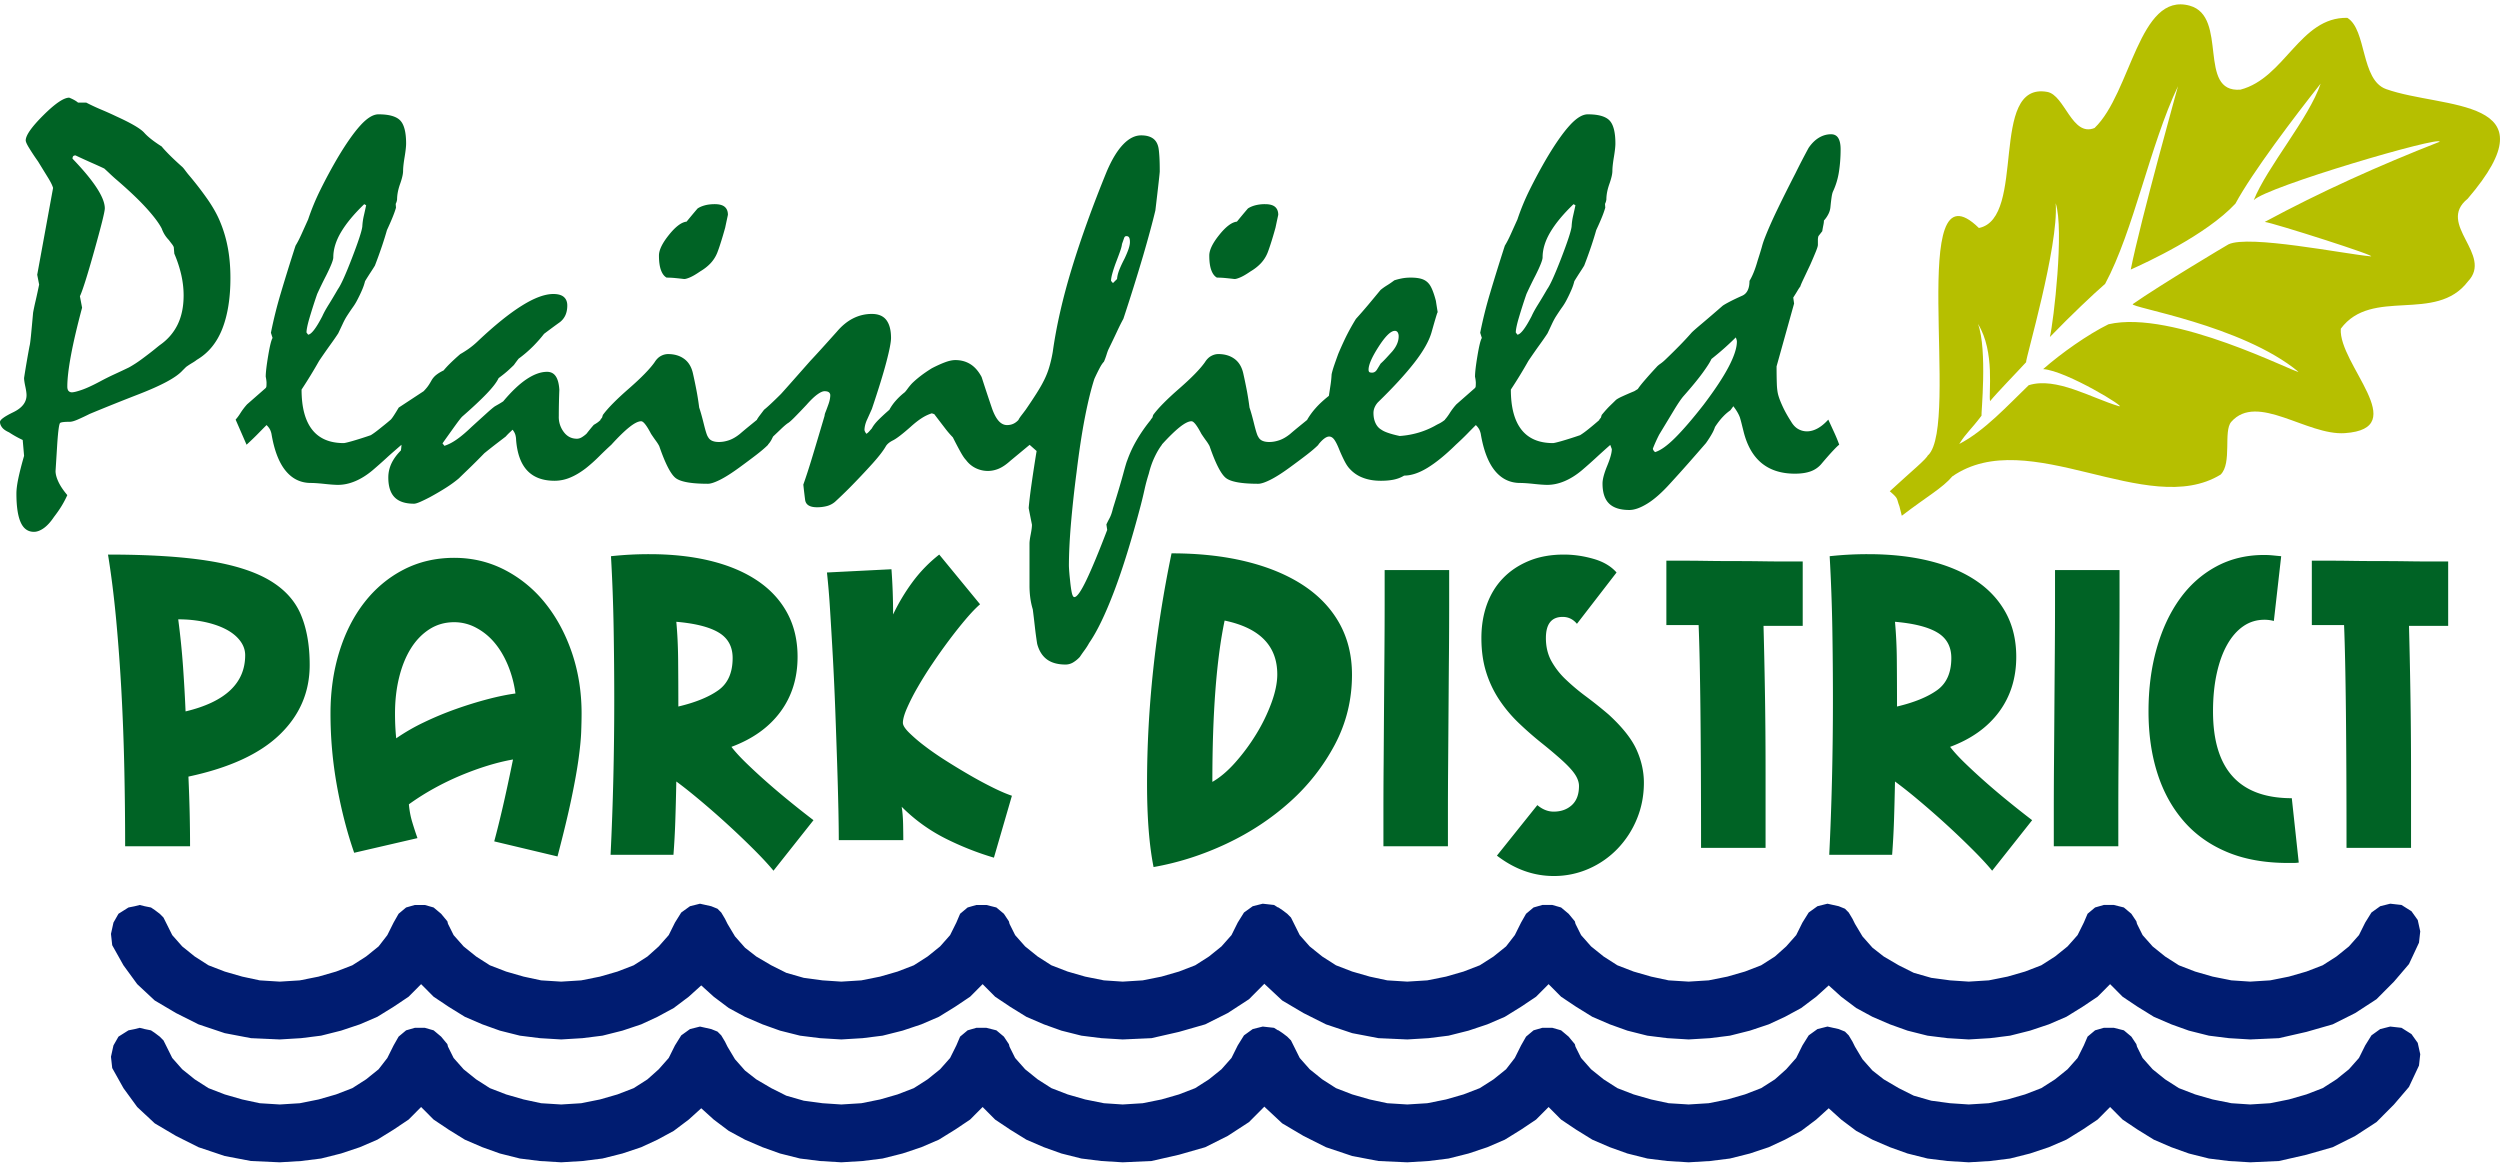 <svg viewBox="0 0 300 140" xmlns="http://www.w3.org/2000/svg"><path fill="#001C71" d="M290.129 110.406l.3 1.359-.15 1.356-1.202 2.565-1.8 2.11-2.1 2.111-2.551 1.66-2.703 1.356-3.152.904-3.301.753-3.452.154-2.551-.154-2.4-.3-2.403-.604-2.1-.753-2.1-.904-1.952-1.207-1.8-1.205-1.5-1.509-1.503 1.509-1.8 1.205-1.953 1.207-2.1.904-2.25.753-2.401.604-2.4.3-2.552.154-2.551-.154-2.4-.3-2.403-.604-2.102-.753-2.101-.904-1.95-1.056-1.802-1.356-1.5-1.358-1.501 1.358-1.802 1.356-1.95 1.056-1.95.904-2.251.753-2.402.604-2.401.3-2.552.154-2.55-.154-2.403-.3-2.4-.604-2.101-.753-2.1-.904-1.952-1.207-1.801-1.205-1.5-1.509-1.502 1.509-1.8 1.205-1.951 1.207-2.1.904-2.253.753-2.4.604-2.402.3-2.551.154-3.452-.154-3.153-.601-3.15-1.056-2.701-1.356-2.552-1.508-2.1-1.961-.037-.051-1.849 1.86-2.552 1.66-2.701 1.356-3.151.904-3.301.753-3.453.154-2.551-.154-2.402-.3-2.401-.604-2.1-.753-2.101-.904-1.951-1.207-1.801-1.205-1.5-1.509-1.502 1.509-1.8 1.205-1.953 1.207-2.1.904-2.251.753-2.4.604-2.402.3-2.551.154-2.55-.154-2.402-.3-2.401-.604-2.101-.753-2.102-.904-1.951-1.056-1.802-1.356-1.499-1.358-1.501 1.358-1.802 1.356-1.95 1.056-1.951.904-2.251.753-2.401.604-2.401.3-2.552.154-2.551-.154-2.401-.3-2.402-.604-2.101-.753-2.1-.904-1.951-1.207-1.801-1.205-1.501-1.509-1.501 1.509-1.8 1.205-1.951 1.207-2.102.904-2.251.753-2.401.604-2.401.3-2.551.154-3.452-.154-3.152-.601-3.152-1.056-2.7-1.356-2.552-1.508-2.102-1.961-1.65-2.261-1.351-2.414-.149-1.356.299-1.358.601-1.055 1.199-.755.752-.151.6-.15.6.15.751.151.45.302.6.453.45.453.301.602.751 1.507 1.199 1.357 1.501 1.208 1.651 1.056 1.951.752 2.101.606 2.102.451 2.401.15 2.401-.15 2.251-.451 2.101-.606 1.951-.752 1.65-1.056 1.501-1.208 1.05-1.357.752-1.507.599-1.055.901-.755 1.051-.301h1.2l1.051.301.9.755.75.905.075.301.076.151.599 1.205 1.201 1.357 1.501 1.208 1.65 1.056 1.952.752 2.101.606 2.101.451 2.401.15 2.402-.15 2.25-.451 2.102-.606 1.95-.752 1.651-1.056 1.352-1.208 1.199-1.357.75-1.507.752-1.205 1.05-.756 1.2-.301 1.351.301.749.302.452.454.45.754.299.602.901 1.509 1.201 1.357 1.351 1.055 1.8 1.056 1.802.903 2.101.603 2.251.303 2.251.15 2.401-.15 2.25-.451 2.101-.606 1.952-.752 1.651-1.056 1.5-1.208 1.201-1.357.75-1.507.45-1.055.902-.755 1.049-.301h1.202l1.2.301.901.755.6.905.077.301.073.151.6 1.205 1.202 1.357 1.5 1.208 1.651 1.056 1.951.752 2.101.606 2.249.451 2.252.15 2.402-.15 2.25-.451 2.102-.606 1.951-.752 1.651-1.056 1.499-1.208 1.202-1.357.75-1.507.75-1.205 1.05-.756 1.2-.301 1.353.151.456.286.078.015.45.302.132.099.084.051.017.024.369.279.45.453.3.602.75 1.507 1.2 1.357 1.501 1.208 1.65 1.056 1.95.752 2.102.606 2.103.451 2.4.15 2.401-.15 2.25-.451 2.103-.606 1.95-.752 1.652-1.056 1.5-1.208 1.05-1.357.751-1.507.6-1.055.9-.755 1.052-.301h1.2l1.05.301.901.755.749.905.076.301.075.152.599 1.204 1.201 1.357 1.502 1.208 1.651 1.056 1.95.752 2.102.606 2.1.451 2.401.15 2.402-.15 2.251-.451 2.102-.606 1.948-.752 1.653-1.056 1.352-1.208 1.2-1.357.748-1.507.752-1.205 1.05-.756 1.201-.301 1.35.301.75.302.45.454.452.754.298.602.902 1.509 1.2 1.357 1.35 1.055 1.801 1.056 1.802.903 2.101.603 2.252.303 2.251.15 2.402-.15 2.25-.451 2.101-.606 1.95-.752 1.652-1.056 1.498-1.208 1.202-1.357.75-1.507.451-1.055.9-.755 1.05-.301h1.202l1.201.301.899.755.601.905.077.301.073.151.6 1.205 1.202 1.357 1.5 1.208 1.651 1.056 1.952.752 2.1.606 2.25.451 2.251.15 2.402-.15 2.25-.451 2.101-.606 1.952-.752 1.65-1.056 1.501-1.208 1.202-1.357.75-1.507.748-1.205 1.053-.756 1.2-.301 1.35.151 1.2.753.752 1.055zm0 14.744l.3 1.359-.15 1.356-1.202 2.565-1.8 2.11-2.1 2.111-2.551 1.66-2.703 1.356-3.152.903-3.301.753-3.452.155-2.551-.155-2.4-.299-2.403-.604-2.1-.753-2.1-.904-1.952-1.207-1.8-1.206-1.5-1.508-1.503 1.508-1.8 1.206-1.953 1.207-2.1.904-2.25.753-2.401.604-2.4.299-2.552.155-2.551-.155-2.4-.299-2.403-.604-2.102-.753-2.101-.904-1.95-1.056-1.802-1.357-1.5-1.358-1.501 1.358-1.802 1.357-1.95 1.056-1.95.904-2.251.753-2.402.604-2.401.299-2.552.155-2.55-.155-2.403-.299-2.4-.604-2.101-.753-2.1-.904-1.952-1.207-1.801-1.206-1.5-1.508-1.502 1.508-1.8 1.206-1.951 1.207-2.1.904-2.253.753-2.4.604-2.402.299-2.551.155-3.452-.155-3.153-.6-3.15-1.056-2.701-1.356-2.552-1.508-2.1-1.961-.037-.051-1.849 1.86-2.552 1.66-2.701 1.356-3.151.903-3.301.753-3.453.155-2.551-.155-2.402-.299-2.401-.604-2.1-.753-2.101-.904-1.951-1.207-1.801-1.206-1.5-1.508-1.502 1.508-1.8 1.206-1.953 1.207-2.1.904-2.251.753-2.4.604-2.402.299-2.551.155-2.55-.155-2.402-.299-2.401-.604-2.101-.753-2.102-.904-1.951-1.056-1.802-1.357-1.499-1.358-1.501 1.358-1.802 1.357-1.95 1.056-1.951.904-2.251.753-2.401.604-2.401.299-2.552.155-2.551-.155-2.401-.299-2.402-.604-2.101-.753-2.1-.904-1.951-1.207-1.801-1.206-1.501-1.508-1.501 1.508-1.8 1.206-1.951 1.207-2.102.904-2.251.753-2.401.604-2.401.299-2.551.155-3.452-.155-3.152-.6-3.152-1.056-2.7-1.356-2.552-1.508-2.102-1.961-1.65-2.262-1.351-2.414-.149-1.355.299-1.358.601-1.055 1.199-.755.752-.151.6-.151.6.151.751.151.45.302.6.453.45.453.301.602.751 1.507 1.199 1.357 1.501 1.207 1.651 1.056 1.951.753 2.101.605 2.102.452 2.401.15 2.401-.15 2.251-.452 2.101-.605 1.951-.753 1.65-1.056 1.501-1.207 1.05-1.357.752-1.507.599-1.055.901-.755 1.051-.302h1.2l1.051.302.9.755.75.905.075.301.076.15.599 1.206 1.201 1.357 1.501 1.207 1.65 1.056 1.952.753 2.101.605 2.101.452 2.401.15 2.402-.15 2.25-.452 2.102-.605 1.95-.753 1.651-1.056 1.352-1.207 1.199-1.357.75-1.507.752-1.205 1.05-.756 1.2-.301 1.351.301.749.302.452.454.45.753.299.603.901 1.508 1.201 1.357 1.351 1.055 1.8 1.056 1.802.904 2.101.603 2.251.303 2.251.15 2.401-.15 2.25-.452 2.101-.605 1.952-.753 1.651-1.056 1.5-1.207 1.201-1.357.75-1.507.45-1.055.902-.755 1.049-.302h1.202l1.2.302.901.755.6.905.077.301.073.15.6 1.206 1.202 1.357 1.5 1.207 1.651 1.056 1.951.753 2.101.605 2.249.452 2.252.15 2.402-.15 2.25-.452 2.102-.605 1.951-.753 1.651-1.056 1.499-1.207 1.202-1.357.75-1.507.75-1.205 1.05-.756 1.2-.301 1.353.15.456.287.078.015.45.302.132.099.084.051.017.024.369.279.45.453.3.602.75 1.507 1.2 1.357 1.501 1.207 1.65 1.056 1.95.753 2.102.605 2.103.452 2.4.15 2.401-.15 2.25-.452 2.103-.605 1.95-.753 1.652-1.056 1.5-1.207 1.05-1.357.751-1.507.6-1.055.9-.755 1.052-.302h1.2l1.05.302.901.755.749.905.076.301.075.151.599 1.205 1.201 1.357 1.502 1.207 1.651 1.056 1.95.753 2.102.605 2.1.452 2.401.15 2.402-.15 2.251-.452 2.102-.605 1.948-.753 1.653-1.056 1.352-1.207 1.2-1.357.748-1.507.752-1.205 1.05-.756 1.201-.301 1.35.301.75.302.45.454.452.753.298.603.902 1.508 1.2 1.357 1.35 1.055 1.801 1.056 1.802.904 2.101.603 2.252.303 2.251.15 2.402-.15 2.25-.452 2.101-.605 1.95-.753 1.652-1.056 1.498-1.207 1.202-1.357.75-1.507.451-1.055.9-.755 1.05-.302h1.202l1.201.302.899.755.601.905.077.301.073.15.6 1.206 1.202 1.357 1.5 1.207 1.651 1.056 1.952.753 2.1.605 2.25.452 2.251.15 2.402-.15 2.25-.452 2.101-.605 1.952-.753 1.65-1.056 1.501-1.207 1.202-1.357.75-1.507.748-1.205 1.053-.756 1.2-.301 1.35.15 1.2.754.752 1.055z"/><path fill="#B6BF00" d="M237.782 49.884c-.068-.099.729-7.905-.423-11.01 2.088 3.362 1.236 8.393 1.452 9.261.93-1.128 3.273-3.519 4.321-4.669-.115-.26 3.926-13.91 3.552-19.08 1.031 3.145-.249 14.213-.7 16.057 2.649-2.728 5.167-5.105 6.63-6.379 3.427-6.368 5.368-16.612 8.742-23.716.108-.333-4.491 16.074-5.666 21.998 1.874-.843 9.006-4.106 12.558-7.907 2.006-3.722 7.112-10.476 10.23-14.404-1.399 4.158-6.448 10.015-8.028 13.985 1.494-1.607 22.583-7.788 22.295-7.004-7.292 2.859-14.24 5.981-20.976 9.614.988.104 13.962 4.242 12.685 4.128-3.148-.285-14.611-2.608-17.04-1.434-.193.095-8.206 4.879-11.479 7.167-.429.401 13.08 2.495 19.876 8.122-.286.215-15.073-7.507-22.797-5.7-2.473 1.218-5.679 3.479-7.836 5.38 2.786.183 10.319 4.816 9.062 4.441-3.285-.98-7.53-3.544-10.799-2.506-2.502 2.411-5.317 5.5-8.332 7.048.856-1.363 1.347-1.637 2.673-3.392m-9.848 10.877l.281 1.13c3.088-2.363 4.879-3.323 6.064-4.725 9.14-6.321 23.402 5.174 32.196-.215 1.398-1.369.299-5.218 1.278-6.331 3.111-3.534 9.096 1.669 13.625 1.357 8.14-.557-.78-8.289-.483-12.531 3.715-5.013 11.397-.613 15.247-5.661 3.107-3.235-3.823-6.874-.025-9.933 10.527-12.274-2.946-10.731-9.782-13.159-3.067-1.093-2.308-7.114-4.656-8.551-5.679-.118-7.479 7.222-12.823 8.615-5.225.423-1.412-8.77-6.083-10.073-6.115-1.702-7.032 10.475-11.428 14.676-2.718 1.113-3.561-3.959-5.682-4.333-7.052-1.249-2.43 15.177-8.195 16.332-8.728-8.529-2.206 23.558-6.097 27.275.001-.019.004-.038.004-.057-.175.506-1.848 1.834-4.602 4.374 1.113.949.773.823 1.161 1.81"/><path fill="#006325" d="M12.96 66.548c4.833 0 8.81.245 11.93.734 3.119.489 5.584 1.264 7.398 2.322 1.812 1.06 3.078 2.429 3.796 4.106.718 1.68 1.078 3.709 1.078 6.087 0 3.259-1.2 6.045-3.601 8.359-2.4 2.315-6.05 3.994-10.95 5.036.065 1.466.114 2.9.148 4.302.032 1.402.048 2.754.048 4.057h-7.79c0-3.031-.033-6.11-.098-9.24-.065-3.128-.18-6.2-.342-9.214a229.605 229.605 0 00-.637-8.726c-.262-2.802-.588-5.41-.98-7.823zm8.427 7.774c.261 1.987.456 3.928.587 5.816.131 1.892.228 3.635.294 5.232 4.769-1.14 7.153-3.389 7.153-6.747 0-.618-.204-1.197-.612-1.735-.408-.537-.973-.994-1.69-1.369-.719-.375-1.568-.668-2.548-.88a15.12 15.12 0 00-3.184-.317zm37.92 26.643c.293-1.075.628-2.42 1.004-4.033.375-1.614.791-3.544 1.249-5.793-.947.163-1.953.408-3.013.733-1.062.326-2.14.717-3.234 1.173a32.97 32.97 0 00-3.233 1.564 29.566 29.566 0 00-3.013 1.907c.065.75.196 1.45.392 2.102a42 42 0 00.637 1.956l-7.594 1.759c-.85-2.443-1.536-5.1-2.058-7.969a48.66 48.66 0 01-.784-8.75c0-2.639.35-5.1 1.054-7.382.701-2.28 1.706-4.261 3.012-5.939 1.307-1.678 2.875-2.99 4.704-3.936 1.829-.944 3.853-1.417 6.076-1.417 2.187 0 4.22.489 6.099 1.466a15.075 15.075 0 014.85 4.009c1.354 1.696 2.417 3.675 3.185 5.94.767 2.266 1.151 4.685 1.151 7.259 0 .654-.018 1.402-.049 2.249-.033.848-.139 1.924-.318 3.227-.18 1.304-.466 2.891-.858 4.765-.392 1.876-.948 4.18-1.666 6.919l-7.593-1.809zm2.547-17.746a13.57 13.57 0 00-.906-3.398c-.442-1.058-.98-1.962-1.618-2.712a7.378 7.378 0 00-2.203-1.784 5.533 5.533 0 00-2.621-.661c-1.111 0-2.107.285-2.99.855-.881.571-1.625 1.345-2.228 2.322-.605.978-1.072 2.135-1.398 3.472-.327 1.336-.488 2.77-.488 4.301 0 1.076.048 2.07.145 2.983a23.96 23.96 0 013.357-1.932 38.782 38.782 0 013.822-1.588 47.973 47.973 0 013.796-1.174c1.241-.325 2.352-.553 3.332-.684zm11.463-16.474a42.108 42.108 0 014.606-.245c2.711 0 5.161.269 7.349.806 2.188.538 4.057 1.329 5.609 2.371 1.553 1.043 2.745 2.332 3.577 3.863.833 1.532 1.25 3.292 1.25 5.28 0 2.542-.686 4.741-2.058 6.599-1.371 1.857-3.331 3.258-5.879 4.204.423.554.996 1.182 1.714 1.882a68.507 68.507 0 002.401 2.225 86.046 86.046 0 002.793 2.37c.979.8 1.959 1.573 2.94 2.322l-4.802 6.063c-.588-.718-1.39-1.582-2.401-2.591a101.758 101.758 0 00-6.541-5.965c-1.093-.912-1.999-1.629-2.718-2.15-.033 1.76-.074 3.356-.123 4.79a90.038 90.038 0 01-.22 4.009h-7.545c.294-5.995.441-12.188.441-18.576 0-2.868-.025-5.745-.074-8.629a213.22 213.22 0 00-.319-8.628zm7.84 7.87c.13 1.368.204 2.917.22 4.644.016 1.727.025 3.569.025 5.524 2.056-.488 3.657-1.14 4.801-1.955 1.142-.814 1.714-2.102 1.714-3.862 0-1.368-.555-2.388-1.666-3.055-1.11-.668-2.808-1.101-5.094-1.296zm36.45-2.101c-.49.423-1.053 1.01-1.691 1.759a54.73 54.73 0 00-1.984 2.493 66.876 66.876 0 00-2.032 2.86 45.296 45.296 0 00-1.789 2.86 25.615 25.615 0 00-1.274 2.494c-.327.75-.49 1.336-.49 1.759 0 .294.245.684.735 1.173a19.086 19.086 0 001.887 1.613c.766.587 1.641 1.19 2.621 1.809a81.628 81.628 0 002.915 1.761 46.76 46.76 0 002.742 1.466c.866.424 1.594.733 2.182.928l-2.158 7.431a35.194 35.194 0 01-5.853-2.321 20.28 20.28 0 01-5.218-3.789c.098.585.154 1.279.172 2.078.016.799.024 1.441.024 1.93h-7.742c0-.88-.015-2.118-.047-3.717a490.36 490.36 0 00-.147-5.401c-.066-2.004-.14-4.113-.221-6.33-.082-2.216-.18-4.367-.294-6.454a697.762 697.762 0 00-.343-5.816 93.146 93.146 0 00-.367-4.401l7.741-.39c.065.88.113 1.768.147 2.664.032.897.049 1.817.049 2.763a23.878 23.878 0 012.326-3.887 17.029 17.029 0 013.209-3.301l4.9 5.966zm20.821 31.532c-.523-2.608-.783-5.949-.783-10.023 0-8.93.978-18.136 2.94-27.621 3.297 0 6.277.326 8.94.978 2.662.653 4.939 1.597 6.835 2.835 1.893 1.239 3.347 2.763 4.361 4.57 1.011 1.811 1.518 3.872 1.518 6.185 0 3-.686 5.794-2.058 8.385a24.775 24.775 0 01-5.414 6.891c-2.238 2.006-4.776 3.676-7.618 5.012-2.842 1.335-5.749 2.265-8.721 2.788zm7.055-10.218c.914-.522 1.829-1.296 2.743-2.323a23.783 23.783 0 002.499-3.373 20.977 20.977 0 001.839-3.765c.474-1.287.709-2.435.709-3.446 0-3.422-2.107-5.573-6.319-6.453-.981 4.693-1.471 11.146-1.471 19.36zM173.9 68.406v4.107c0 1.76-.009 3.699-.024 5.817-.02 2.119-.035 4.326-.051 6.624l-.048 6.648a738.3 738.3 0 00-.026 5.818v4.131h-7.74V97.42c0-1.743.006-3.682.026-5.818l.046-6.648c.017-2.298.033-4.505.05-6.624.016-2.118.025-4.049.025-5.793v-4.131h7.742zm15.333 6.453c-.458-.554-1.029-.83-1.715-.83-1.339 0-2.01.848-2.01 2.542 0 1.043.222 1.964.662 2.762a9.197 9.197 0 001.741 2.223 25.404 25.404 0 002.424 2.03 52.281 52.281 0 012.72 2.175c1.632 1.5 2.742 2.901 3.331 4.204.588 1.304.881 2.624.881 3.96 0 1.532-.278 2.974-.833 4.328a11.346 11.346 0 01-2.302 3.567 10.774 10.774 0 01-3.455 2.42 10.318 10.318 0 01-4.237.881c-2.418 0-4.688-.818-6.81-2.445l4.851-6.062c.618.521 1.272.781 1.959.781.882 0 1.609-.26 2.181-.781.571-.522.858-1.288.858-2.299 0-.292-.075-.602-.222-.927-.147-.327-.39-.684-.735-1.076-.342-.392-.801-.838-1.373-1.344a58.9 58.9 0 00-2.131-1.784 41.234 41.234 0 01-2.792-2.445 16.541 16.541 0 01-2.328-2.786 12.933 12.933 0 01-1.567-3.325c-.375-1.206-.563-2.558-.563-4.057 0-1.467.221-2.811.66-4.034.443-1.222 1.086-2.273 1.937-3.153.85-.88 1.887-1.572 3.111-2.078 1.224-.505 2.62-.757 4.189-.757 1.176 0 2.358.17 3.551.513 1.192.341 2.115.889 2.77 1.637l-4.753 6.16zm27.093.245h-4.704c.066 2.444.124 5.125.171 8.042.049 2.917.075 6.152.075 9.704v8.898h-7.742c0-13.038-.097-21.951-.292-26.742h-3.87v-7.724h1.983c.864 0 1.819.008 2.865.025 1.044.016 2.139.024 3.283.024 1.142 0 2.244.009 3.306.024 1.062.018 2.025.024 2.891.024h2.034v7.725zm3.234-8.359a41.79 41.79 0 014.605-.245c2.71 0 5.161.269 7.348.806 2.187.538 4.058 1.329 5.61 2.371 1.551 1.043 2.742 2.332 3.578 3.863.832 1.532 1.249 3.292 1.249 5.28 0 2.542-.687 4.741-2.059 6.599-1.373 1.857-3.332 3.258-5.877 4.204.423.554.993 1.182 1.711 1.882a72.455 72.455 0 002.403 2.225 84.928 84.928 0 002.792 2.37c.981.8 1.96 1.573 2.938 2.322l-4.8 6.063c-.588-.718-1.387-1.582-2.401-2.591a99.58 99.58 0 00-3.207-3.056 106.112 106.112 0 00-3.332-2.909 54.698 54.698 0 00-2.719-2.15c-.035 1.76-.074 3.356-.123 4.79a93.083 93.083 0 01-.221 4.009h-7.546c.295-5.995.442-12.188.442-18.576 0-2.868-.025-5.745-.072-8.629a222.769 222.769 0 00-.319-8.628zm7.839 7.87a56.19 56.19 0 01.22 4.644c.015 1.727.023 3.569.023 5.524 2.059-.488 3.658-1.14 4.801-1.955 1.143-.814 1.716-2.102 1.716-3.862 0-1.368-.555-2.388-1.666-3.055-1.11-.668-2.81-1.101-5.094-1.296zm26.946-6.209v4.107c0 1.76-.011 3.699-.026 5.817-.018 2.119-.033 4.326-.049 6.624l-.048 6.648a687.132 687.132 0 00-.024 5.818v4.131h-7.742V97.42c0-1.743.006-3.682.024-5.818.017-2.133.033-4.35.048-6.648.017-2.298.033-4.505.05-6.624.016-2.118.025-4.049.025-5.793v-4.131h7.742zm18.517 6.111a4.323 4.323 0 00-1.128-.146c-.948 0-1.795.261-2.545.782-.753.522-1.397 1.263-1.937 2.223-.54.963-.955 2.12-1.249 3.472-.294 1.352-.441 2.86-.441 4.522 0 6.941 3.151 10.414 9.454 10.414l.834 7.723c-.196.031-.4.048-.613.048h-.66c-2.81 0-5.259-.439-7.349-1.32-2.091-.878-3.831-2.126-5.218-3.74-1.389-1.613-2.435-3.526-3.135-5.744-.702-2.215-1.053-4.676-1.053-7.381 0-2.737.327-5.256.979-7.552.653-2.299 1.574-4.278 2.768-5.941 1.191-1.662 2.646-2.957 4.36-3.886 1.716-.93 3.633-1.393 5.757-1.393.359 0 .701.016 1.029.048.326.033.668.066 1.028.099l-.881 7.772zm20.919.587h-4.702c.066 2.444.123 5.125.169 8.042.05 2.917.077 6.152.077 9.704v8.898h-7.743c0-13.038-.098-21.951-.293-26.742h-3.87v-7.724h1.983c.866 0 1.82.008 2.865.025 1.046.016 2.139.024 3.284.024 1.141 0 2.244.009 3.307.024 1.061.018 2.024.024 2.889.024h2.034v7.725z"/><path fill="#006325" d="M46.894 50.353c.087-.087.213-.257.377-.508.164-.25.356-.563.575-.934l2.989-1.966c.109-.11.239-.255.393-.442.153-.185.328-.452.526-.804.152-.283.355-.523.607-.72.252-.197.542-.371.87-.524a10.6 10.6 0 01.756-.819c.328-.328.743-.71 1.248-1.147.24-.131.546-.322.919-.574a9.763 9.763 0 001.214-.999c1.994-1.879 3.739-3.288 5.239-4.226 1.499-.941 2.763-1.41 3.794-1.41.567 0 .989.12 1.263.36.273.242.41.579.41 1.017 0 .458-.081.863-.246 1.212a2.205 2.205 0 01-.772.884c-.547.394-1.138.831-1.773 1.311-.351.459-.778.945-1.281 1.458a14.883 14.883 0 01-1.773 1.524c-.219.283-.406.536-.559.754a30.29 30.29 0 01-.623.59c-.307.284-.712.611-1.214.982-.22.481-.696 1.104-1.43 1.868-.733.765-1.713 1.683-2.939 2.752-.153.154-.426.503-.821 1.049-.394.547-.908 1.268-1.544 2.162l.231.296c.481-.153.985-.416 1.511-.787.525-.371 1.104-.862 1.74-1.475.743-.677 1.352-1.228 1.822-1.654.471-.425.805-.705 1.002-.836l.459-.262a9.21 9.21 0 00.526-.327c1.007-1.201 1.948-2.092 2.824-2.671.876-.579 1.685-.868 2.431-.868.459 0 .809.179 1.05.541.242.36.383.901.426 1.62a80.262 80.262 0 00-.065 3.147 2.96 2.96 0 00.575 1.884c.406.558.936.836 1.593.836.197 0 .388-.055.575-.164.185-.11.377-.251.574-.427.153-.195.301-.382.444-.557.141-.174.289-.348.443-.522.088-.045.213-.121.378-.231.15-.1.296-.224.438-.363-.01-.007-.017-.023-.028-.03l.197-.23.099-.327c.591-.808 1.631-1.862 3.12-3.162 1.488-1.3 2.517-2.354 3.087-3.163.217-.349.47-.6.755-.753a1.78 1.78 0 01.854-.229c.764 0 1.412.191 1.937.573.525.383.875.957 1.05 1.72.154.678.296 1.36.428 2.048.131.689.24 1.382.328 2.081.153.438.339 1.098.558 1.982.219.885.383 1.393.492 1.524.11.219.275.377.493.475.219.098.493.148.821.148.395 0 .8-.071 1.215-.213.416-.142.843-.388 1.281-.738a50.11 50.11 0 011.035-.868l1.043-.85c-.003-.006-.006-.011-.008-.018a4.67 4.67 0 01.344-.508c.142-.186.312-.41.508-.672.219-.174.505-.426.854-.754.35-.327.745-.709 1.182-1.146.395-.438.877-.978 1.445-1.622l2.07-2.343c.35-.371.788-.847 1.313-1.425.525-.579 1.149-1.273 1.872-2.081.612-.721 1.27-1.257 1.971-1.606a4.933 4.933 0 012.232-.524c.788 0 1.368.246 1.74.736.372.493.559 1.208.559 2.148 0 .502-.187 1.464-.559 2.883-.372 1.421-.952 3.298-1.74 5.637l-.558 1.244a3.517 3.517 0 00-.263.753 2.848 2.848 0 00-.066.493c0 .13.077.295.231.49.108-.066.213-.151.311-.261.099-.11.213-.241.345-.393.175-.329.444-.673.805-1.032.362-.361.793-.76 1.297-1.197a5.71 5.71 0 01.772-1.097 7.703 7.703 0 011.067-1c.087-.086.202-.229.345-.425.141-.197.312-.405.509-.623.284-.284.624-.579 1.018-.886.394-.305.853-.622 1.38-.949.59-.307 1.121-.545 1.592-.722.471-.174.88-.261 1.232-.261.678 0 1.28.163 1.805.491.526.328.974.841 1.347 1.54.437 1.354.853 2.61 1.248 3.769.239.677.509 1.179.804 1.507.296.327.629.492 1.001.492.285 0 .543-.055.772-.165.222-.105.426-.263.618-.47l-.01-.021a4.82 4.82 0 01.344-.508c.144-.186.313-.41.509-.672.526-.765.963-1.426 1.314-1.982.351-.557.601-.989.755-1.295a9.663 9.663 0 00.74-1.769c.184-.612.332-1.244.443-1.901.437-3.123 1.203-6.477 2.298-10.059 1.094-3.582 2.485-7.438 4.171-11.567.612-1.441 1.269-2.527 1.97-3.26.7-.732 1.423-1.097 2.166-1.097.57 0 1.03.113 1.38.343.35.23.581.596.69 1.098.043.197.082.535.115 1.016.034.481.049 1.103.049 1.867 0 .176-.174 1.737-.525 4.686-.351 1.464-.843 3.282-1.477 5.457a243.931 243.931 0 01-2.365 7.552c-.219.393-.472.896-.756 1.507-.285.612-.635 1.344-1.051 2.196a6.417 6.417 0 00-.213.606 8.403 8.403 0 01-.311.835c-.154.153-.324.404-.51.754a25.64 25.64 0 00-.64 1.31c-.394 1.224-.772 2.764-1.133 4.621-.361 1.857-.695 4.052-1.002 6.586a140.847 140.847 0 00-.69 6.373c-.152 1.868-.228 3.49-.228 4.866.02.523.066 1.07.13 1.638.065.678.137 1.196.214 1.557.076.359.181.541.312.541.306 0 .782-.672 1.428-2.015.646-1.344 1.484-3.359 2.512-6.047l-.098-.654c.087-.198.214-.448.378-.754.164-.307.299-.7.41-1.18.547-1.747.952-3.107 1.215-4.079.262-.972.427-1.524.493-1.655.306-.873.705-1.726 1.199-2.556a18.551 18.551 0 011.642-2.34c-.006-.005-.011-.014-.017-.019l.196-.23.099-.327c.592-.808 1.63-1.862 3.12-3.162 1.489-1.3 2.517-2.354 3.086-3.163.219-.349.471-.6.757-.753.284-.153.568-.229.853-.229.766 0 1.412.191 1.937.573.525.383.875.957 1.052 1.72.152.678.295 1.36.427 2.048.13.689.239 1.382.327 2.081.154.438.34 1.098.557 1.982.221.885.384 1.393.495 1.524a.98.98 0 00.492.475c.219.098.494.148.821.148.396 0 .799-.071 1.215-.213.417-.142.843-.388 1.281-.738a43.24 43.24 0 011.035-.868c.352-.288.702-.571 1.044-.85a.125.125 0 00-.011-.018 8.493 8.493 0 011.019-1.393c.415-.469.94-.955 1.576-1.458l.197-1.294c.066-.427.109-.857.132-1.295.066-.305.168-.666.31-1.081.144-.415.302-.863.477-1.343.198-.48.465-1.082.804-1.802a26.12 26.12 0 011.331-2.425c.459-.503.94-1.055 1.446-1.655.504-.601 1.006-1.207 1.51-1.818a7.07 7.07 0 01.788-.557c.285-.175.568-.372.855-.59.262-.087.556-.164.885-.229.328-.066.691-.1 1.084-.1.548 0 .99.056 1.329.165.341.109.62.295.839.557.153.175.3.437.442.786.143.35.281.776.411 1.278.063.419.137.88.219 1.379-.015-.018-.049.054-.105.227-.076.241-.19.623-.343 1.147l-.297 1.048c-.306 1.049-.996 2.261-2.069 3.637-1.072 1.376-2.517 2.95-4.335 4.718a2.112 2.112 0 00-.393.574 1.695 1.695 0 00-.165.737c0 .459.083.863.248 1.213.163.35.399.612.705.787.175.13.454.262.838.392.383.131.837.252 1.362.361a10.55 10.55 0 002.333-.426 9.948 9.948 0 001.872-.786 7.5 7.5 0 01.525-.279c.232-.116.465-.269.697-.457l-.009-.018c.197-.218.395-.486.593-.802a7.75 7.75 0 01.787-1.032l2.166-1.902a.358.358 0 00.15-.263c.009-.108.015-.26.015-.458a4.403 4.403 0 00-.097-.687c0-.504.097-1.345.295-2.524.197-1.179.371-1.889.525-2.129l-.198-.623a51.51 51.51 0 011.2-4.8c.515-1.738 1.1-3.621 1.757-5.653.217-.349.448-.791.69-1.327.24-.535.514-1.141.82-1.819a27.678 27.678 0 011.476-3.571 62.325 62.325 0 012.07-3.834c1.029-1.725 1.943-3.025 2.744-3.899.798-.874 1.515-1.311 2.151-1.311 1.267 0 2.137.246 2.61.738.469.491.705 1.415.705 2.768 0 .35-.06.891-.18 1.623-.122.731-.18 1.283-.18 1.654s-.122.896-.363 1.573c-.24.677-.36 1.299-.36 1.867-.023.176-.077.35-.164.525l.032.458a11.61 11.61 0 01-.393 1.115c-.176.437-.405.961-.692 1.572-.153.547-.348 1.18-.589 1.9a55.274 55.274 0 01-.854 2.36c-.13.219-.301.486-.51.802-.207.318-.432.673-.672 1.066a6.479 6.479 0 01-.328.983 17.52 17.52 0 01-.624 1.311 6.752 6.752 0 01-.525.851c-.221.307-.483.7-.789 1.18a9.539 9.539 0 00-.428.819c-.153.328-.328.7-.525 1.115-.24.372-.558.83-.952 1.376-.395.546-.842 1.19-1.347 1.933a56.584 56.584 0 01-2.102 3.44c0 2.12.422 3.72 1.265 4.801s2.106 1.622 3.793 1.622c.11 0 .438-.076.986-.23a46.718 46.718 0 002.265-.72c.285-.175.625-.421 1.018-.738.381-.305.815-.67 1.299-1.09l-.019-.04.198-.23.097-.327c.395-.48.735-.857 1.02-1.131.282-.272.503-.485.656-.639.109-.109.349-.251.723-.426a37 37 0 011.509-.655l.427-.262c.153-.24.428-.589.822-1.048a51.99 51.99 0 011.412-1.573c.109-.132.273-.274.493-.426.219-.153.447-.349.69-.59a76.53 76.53 0 001.575-1.556 38.448 38.448 0 001.478-1.59c.196-.197.601-.551 1.215-1.065a187.84 187.84 0 002.496-2.145c.153-.111.427-.268.82-.476.395-.208.909-.454 1.544-.737.285-.132.498-.344.639-.639.144-.295.216-.672.216-1.131.174-.283.343-.628.507-1.033.165-.404.324-.878.477-1.424.219-.677.388-1.229.508-1.655a8.79 8.79 0 01.279-.868c.374-.983.878-2.136 1.511-3.458.634-1.321 1.39-2.833 2.266-4.537.438-.897.953-1.89 1.544-2.982.372-.546.789-.956 1.248-1.229.459-.273.94-.41 1.446-.41.393 0 .684.154.868.458.186.307.281.755.281 1.345 0 .939-.066 1.834-.198 2.686a8.697 8.697 0 01-.722 2.392c-.066.153-.121.382-.166.688a27.28 27.28 0 00-.131 1.115 2.324 2.324 0 01-.246.885 3.463 3.463 0 01-.541.786c0 .153-.021.333-.066.54a15.03 15.03 0 00-.132.738l-.459.589a1.5 1.5 0 00-.066.475v.574c0 .13-.077.388-.23.77-.154.382-.382.923-.69 1.622-.351.742-.628 1.333-.837 1.769-.207.438-.322.711-.345.82a5.052 5.052 0 00-.345.524 22.58 22.58 0 01-.51.818l.101.722-2.102 7.536c0 .831.011 1.54.032 2.131.022.589.088 1.058.198 1.408.109.372.289.825.541 1.36.251.536.575 1.109.968 1.72.241.415.528.717.855.901.328.186.679.279 1.051.279.416 0 .837-.115 1.263-.345.428-.228.86-.584 1.299-1.064l.738 1.605c.23.503.42.972.575 1.409-.11.066-.345.29-.705.672-.363.383-.839.923-1.43 1.622a3.01 3.01 0 01-1.297.901c-.515.186-1.143.279-1.889.279-1.641 0-2.976-.427-4.006-1.278-1.029-.852-1.751-2.13-2.166-3.834-.089-.349-.165-.656-.23-.918a16.276 16.276 0 00-.198-.72c-.153-.415-.415-.863-.789-1.344a10.2 10.2 0 01-.36.491 5.625 5.625 0 00-.87.754c-.318.328-.64.743-.969 1.245a4.16 4.16 0 01-.361.803c-.176.317-.416.694-.723 1.131-.701.808-1.412 1.622-2.133 2.441a169.44 169.44 0 01-2.168 2.409c-.987 1.092-1.894 1.895-2.727 2.407-.831.514-1.552.77-2.166.77-1.096 0-1.906-.256-2.431-.77-.524-.512-.788-1.315-.788-2.407 0-.503.186-1.208.558-2.114.374-.907.558-1.578.558-2.015l-.187-.502c-.563.495-1.122 1.001-1.685 1.517a56.703 56.703 0 01-1.738 1.541c-.678.567-1.37.999-2.07 1.294-.701.295-1.389.442-2.069.442-.351 0-.886-.037-1.608-.115-.723-.076-1.27-.114-1.642-.114-1.227 0-2.238-.492-3.039-1.475-.798-.982-1.362-2.458-1.691-4.424a2.335 2.335 0 00-.18-.524 2.126 2.126 0 00-.411-.523c-.285.283-.619.621-1.002 1.015-.382.393-.847.841-1.395 1.343-1.246 1.224-2.38 2.146-3.399 2.77-1.017.622-1.953.934-2.808.934-.351.218-.75.376-1.198.474-.449.098-.98.148-1.593.148-.81 0-1.526-.12-2.151-.362a4.011 4.011 0 01-1.56-1.046c-.218-.219-.438-.542-.656-.967a18.95 18.95 0 01-.69-1.524c-.198-.481-.384-.836-.556-1.066-.177-.229-.375-.343-.593-.343-.175 0-.373.082-.589.245-.215.159-.45.399-.704.713l.012.024c-.349.35-.816.749-1.396 1.196-.579.448-1.275.967-2.084 1.557-.898.655-1.665 1.142-2.299 1.458-.635.317-1.116.475-1.445.475-1.993 0-3.285-.23-3.876-.687-.59-.459-1.248-1.738-1.969-3.835a5.054 5.054 0 00-.394-.623 21.172 21.172 0 01-.592-.852c-.263-.502-.493-.878-.689-1.13-.197-.251-.362-.376-.494-.376-.349 0-.82.235-1.411.704-.586.466-1.301 1.163-2.145 2.089l.01.024c-.307.394-.602.891-.886 1.492-.286.6-.514 1.261-.691 1.982-.196.611-.366 1.24-.508 1.883a55.475 55.475 0 01-.443 1.852c-1.095 4.172-2.168 7.64-3.219 10.404-1.051 2.762-2.048 4.821-2.988 6.176a7.33 7.33 0 01-.542.852c-.208.284-.4.557-.574.82a3.622 3.622 0 01-.821.672 1.775 1.775 0 01-.887.245c-.942 0-1.692-.208-2.25-.622-.558-.415-.946-1.039-1.165-1.868-.11-.7-.203-1.393-.28-2.082-.077-.687-.158-1.371-.245-2.047a8.988 8.988 0 01-.296-1.359 11.27 11.27 0 01-.098-1.556V65.23c0-.241.048-.613.147-1.114.098-.503.148-.885.148-1.148-.132-.656-.263-1.321-.394-1.999.065-.765.18-1.725.344-2.883a195.1 195.1 0 01.608-3.965l-.837-.74c-.368.302-.745.614-1.133.937-.394.327-.777.644-1.149.95-.504.459-.974.782-1.411.967a3.362 3.362 0 01-1.314.278 3.32 3.32 0 01-1.446-.328 3.161 3.161 0 01-1.182-.983c-.176-.174-.394-.497-.657-.966a43.404 43.404 0 01-.92-1.753 11.592 11.592 0 01-.968-1.131c-.361-.469-.783-1.021-1.264-1.655l-.295-.098a5.1 5.1 0 00-1.232.59c-.405.262-.836.601-1.294 1.016-.985.873-1.696 1.42-2.133 1.638-.437.219-.732.47-.884.754-.307.524-.832 1.202-1.576 2.031a89.623 89.623 0 01-2.788 2.949c-.284.285-.568.563-.853.836-.283.273-.568.541-.852.802a2.492 2.492 0 01-.968.509 4.558 4.558 0 01-1.197.147c-.876 0-1.352-.3-1.428-.901a79.348 79.348 0 01-.213-1.818c.327-.918.7-2.065 1.114-3.441.417-1.377.895-2.982 1.437-4.817 0-.109.038-.257.114-.443.075-.185.167-.43.276-.737.109-.284.185-.529.227-.736.043-.209.065-.389.065-.541a.44.44 0 00-.163-.361c-.11-.086-.285-.131-.526-.131-.219 0-.508.131-.87.393-.361.262-.794.677-1.297 1.246a69.45 69.45 0 01-1.478 1.539c-.372.372-.624.59-.755.656-.22.153-.477.372-.772.655-.296.284-.629.601-1.001.951l-.198.392a2.763 2.763 0 01-.405.565l.011.025c-.349.35-.816.749-1.395 1.196-.58.448-1.276.967-2.085 1.557-.899.655-1.665 1.142-2.298 1.458-.637.317-1.118.475-1.447.475-1.991 0-3.283-.23-3.875-.687-.59-.459-1.247-1.738-1.969-3.835a4.738 4.738 0 00-.395-.623 23.549 23.549 0 01-.591-.852c-.262-.502-.492-.878-.69-1.13-.196-.251-.36-.376-.492-.376-.35 0-.821.235-1.411.704-.592.47-1.315 1.174-2.168 2.113-.503.459-1.002.935-1.495 1.426-.492.492-1.012.956-1.56 1.392-.656.504-1.291.88-1.904 1.131a4.826 4.826 0 01-1.84.377c-1.422 0-2.517-.404-3.282-1.213-.767-.807-1.216-2.032-1.348-3.67 0-.196-.028-.398-.081-.606a1.759 1.759 0 00-.345-.638c-.11.108-.229.223-.361.343a6.614 6.614 0 00-.46.476l-1.067.818c-.427.328-.926.721-1.495 1.18a80.229 80.229 0 01-1.937 1.933c-.526.503-.897.864-1.117 1.081-.438.372-.946.744-1.527 1.115-.58.371-1.231.753-1.954 1.147-.459.24-.854.431-1.181.574-.329.14-.571.212-.723.212-1.05 0-1.828-.256-2.332-.77-.502-.512-.756-1.305-.756-2.376 0-.589.128-1.151.378-1.687.252-.535.63-1.054 1.133-1.557.044-.278.066-.505.067-.68-.547.479-1.235 1.066-1.741 1.532a59.256 59.256 0 01-1.74 1.541c-.68.567-1.369 1-2.069 1.294-.702.295-1.39.442-2.07.442-.349 0-.886-.037-1.608-.115-.723-.076-1.27-.114-1.642-.114-1.227 0-2.239-.492-3.038-1.475-.799-.982-1.363-2.457-1.691-4.424a2.309 2.309 0 00-.18-.523 2.167 2.167 0 00-.412-.524c-.284.283-.618.622-1.002 1.015-.381.393-.848.841-1.394 1.343l-1.314-3.014c.197-.218.394-.486.591-.803a7.83 7.83 0 01.788-1.032l2.168-1.9a.362.362 0 00.148-.264c.011-.108.015-.26.015-.458a4.318 4.318 0 00-.097-.688c0-.502.097-1.343.295-2.523.197-1.18.372-1.889.526-2.129l-.198-.623a51.882 51.882 0 011.199-4.8c.515-1.737 1.1-3.621 1.757-5.652.218-.35.448-.793.689-1.328l.821-1.819a27.632 27.632 0 011.479-3.571 60.688 60.688 0 012.068-3.834c1.029-1.725 1.943-3.025 2.742-3.899.799-.874 1.516-1.311 2.15-1.311 1.27 0 2.141.246 2.612.738.47.491.706 1.415.706 2.768 0 .35-.061.892-.18 1.622-.122.732-.182 1.284-.182 1.655 0 .372-.12.896-.361 1.573-.24.677-.361 1.3-.361 1.867-.022.176-.077.35-.165.525l.034.459c-.087.306-.219.676-.395 1.114-.175.437-.405.961-.689 1.572-.154.547-.351 1.18-.591 1.901a57.74 57.74 0 01-.854 2.36c-.132.218-.302.485-.509.802-.209.317-.432.671-.673 1.065a6.494 6.494 0 01-.329.983c-.153.372-.361.809-.624 1.311a6.42 6.42 0 01-.525.851 28 28 0 00-.788 1.18 8.91 8.91 0 00-.426.819c-.154.328-.329.7-.527 1.115-.24.371-.558.83-.952 1.376a77.89 77.89 0 00-1.346 1.934 58.584 58.584 0 01-2.102 3.44c0 2.118.422 3.719 1.264 4.8.843 1.081 2.107 1.622 3.793 1.622.109 0 .438-.076.985-.23a45.255 45.255 0 002.266-.72c.285-.175.625-.421 1.018-.738.394-.316.876-.693 1.38-1.13zm-9.786-12.092c-.219.765-.328 1.312-.328 1.639l.196.262c.198-.021.438-.218.723-.589.285-.372.612-.918.985-1.638.175-.394.427-.853.756-1.377.328-.524.699-1.147 1.115-1.868.35-.481.909-1.714 1.675-3.702s1.183-3.255 1.248-3.802c.022-.437.083-.867.181-1.294.099-.426.191-.847.279-1.261l-.23-.131c-1.225 1.18-2.151 2.293-2.774 3.342-.625 1.048-.937 2.064-.937 3.047 0 .154-.071.41-.213.771-.143.36-.356.824-.64 1.392a53.792 53.792 0 00-1.084 2.228 66.115 66.115 0 00-.952 2.981zm96.365-5.422c-.098.361-.148.65-.148.868l.23.262.492-.491c.022-.328.11-.688.263-1.082.154-.393.361-.84.625-1.343.218-.458.382-.852.492-1.179.109-.329.164-.601.164-.819 0-.263-.032-.448-.098-.557-.066-.111-.176-.165-.329-.165-.132 0-.224.082-.279.245-.055.165-.137.4-.247.705-.021.219-.097.514-.23.886-.131.371-.306.84-.525 1.408-.175.481-.312.901-.41 1.262zm30.836 11.797c.054.054.169.081.345.081.24 0 .438-.126.589-.377.155-.251.297-.486.429-.704.24-.219.476-.453.705-.705.231-.251.455-.496.674-.737.264-.306.46-.611.591-.918.132-.306.198-.611.198-.917a.891.891 0 00-.116-.476.386.386 0 00-.345-.18c-.481 0-1.128.629-1.936 1.884-.81 1.257-1.215 2.179-1.215 2.77 0 .13.025.224.081.279zm43.132-.624c.657-1.256.986-2.266.986-3.031 0-.109-.045-.272-.132-.491-.329.327-.732.71-1.214 1.147-.483.437-1.051.917-1.708 1.441-.153.35-.504.902-1.05 1.656-.548.753-1.314 1.687-2.3 2.801-.285.328-.667.89-1.149 1.687-.481.799-1.072 1.775-1.773 2.933a18.128 18.128 0 00-.754 1.671c0 .132.085.273.262.427.657-.198 1.461-.771 2.412-1.721.954-.95 2.085-2.266 3.399-3.948 1.358-1.792 2.366-3.316 3.021-4.572zm-25.219-5.75c-.219.764-.327 1.311-.327 1.638l.196.262c.197-.021.438-.218.722-.589.285-.372.613-.918.985-1.639.174-.393.428-.851.755-1.377.328-.523.702-1.146 1.117-1.867.35-.48.908-1.714 1.676-3.702.765-1.988 1.182-3.255 1.248-3.802a7.33 7.33 0 01.18-1.294c.097-.426.192-.847.279-1.261l-.23-.131c-1.227 1.18-2.152 2.293-2.775 3.342-.624 1.049-.936 2.064-.936 3.047 0 .154-.072.41-.214.77-.141.361-.354.825-.639 1.393-.35.677-.713 1.42-1.085 2.228a68.781 68.781 0 00-.952 2.982zM26.402 26.585c.415.981.728 2.03.936 3.143.208 1.112.312 2.324.312 3.633 0 2.423-.329 4.463-.985 6.122-.657 1.659-1.675 2.893-3.055 3.7-.13.11-.317.235-.557.376a9.16 9.16 0 00-.723.476l-.427.425c-.373.415-.99.857-1.854 1.326-.866.469-1.999.977-3.4 1.522a280.22 280.22 0 00-5.878 2.358 30.43 30.43 0 01-1.462.688c-.404.174-.717.261-.935.261-.636 0-1.018.044-1.15.132-.131.087-.252.963-.361 2.626-.066 1.072-.131 2.123-.197 3.151 0 .373.115.804.345 1.297.23.492.585 1.023 1.067 1.592-.196.438-.421.865-.673 1.283-.251.416-.564.866-.936 1.348-.394.592-.8 1.036-1.215 1.332-.416.296-.811.444-1.182.444-.722 0-1.254-.383-1.593-1.148-.34-.766-.509-1.914-.509-3.445 0-.481.077-1.088.23-1.821.153-.732.383-1.634.69-2.706l-.165-1.903a12.533 12.533 0 01-1.642-.918c-.393-.176-.673-.373-.837-.592-.164-.218-.246-.436-.246-.655 0-.263.531-.65 1.592-1.164 1.062-.513 1.593-1.197 1.593-2.048 0-.24-.049-.589-.148-1.048-.098-.459-.147-.797-.147-1.016.196-1.267.415-2.545.656-3.834.044-.132.098-.524.165-1.179.065-.656.153-1.595.262-2.819.066-.371.164-.84.296-1.408a87.06 87.06 0 00.427-1.966l-.23-1.18L6.37 22.55c-.088-.306-.29-.715-.607-1.229-.317-.513-.717-1.164-1.199-1.95a28.11 28.11 0 01-1.115-1.687c-.243-.404-.363-.682-.363-.836 0-.608.707-1.616 2.118-3.02 1.412-1.405 2.447-2.108 3.104-2.108.481.197.832.394 1.051.59h.985c.592.306 1.198.589 1.823.851.623.262 1.23.535 1.822.818 1.773.808 2.879 1.457 3.317 1.948.438.492 1.138 1.043 2.102 1.654.131.175.394.464.787.868.394.404.931.912 1.61 1.522.086.065.196.186.329.36.131.174.272.36.426.556a39.852 39.852 0 012.381 3.078c.645.94 1.133 1.813 1.461 2.62zm-5.09 12.369c.481-.982.723-2.15.723-3.503 0-.808-.093-1.627-.28-2.457a14.824 14.824 0 00-.837-2.555l-.065-.786a1.682 1.682 0 00-.23-.376c-.111-.142-.23-.3-.361-.475a3.913 3.913 0 01-.427-.524 3.798 3.798 0 01-.427-.851c-.35-.677-.986-1.518-1.905-2.522-.919-1.005-2.146-2.161-3.678-3.472a19.447 19.447 0 01-.591-.539c-.22-.209-.459-.432-.723-.672a59.694 59.694 0 00-1.477-.671 88.04 88.04 0 01-1.971-.901c-.131 0-.225.032-.279.098-.055.065-.081.164-.081.295 2.582 2.685 3.874 4.672 3.874 5.961 0 .392-.422 2.089-1.265 5.092-.842 3.002-1.417 4.819-1.723 5.452l.262 1.376c-.59 2.205-1.034 4.099-1.33 5.682-.295 1.583-.443 2.844-.443 3.782 0 .241.05.415.148.524a.52.52 0 00.41.165c.219 0 .613-.098 1.182-.295.57-.196 1.302-.536 2.201-1.015.568-.306 1.138-.59 1.708-.853.568-.26 1.148-.534 1.74-.819.24-.13.519-.3.837-.506.318-.208.662-.454 1.034-.737.526-.394.942-.715 1.249-.967.306-.25.503-.409.591-.474.94-.655 1.652-1.474 2.134-2.457zm58.683-5.64c-.285-.153-.51-.447-.673-.885-.164-.437-.246-1.026-.246-1.77 0-.654.399-1.479 1.199-2.473.798-.994 1.504-1.524 2.117-1.589.373-.459.81-.983 1.314-1.574.219-.151.503-.278.854-.376.35-.098.755-.147 1.215-.147.547 0 .946.109 1.198.328.252.217.378.535.378.949-.131.613-.242 1.126-.328 1.541-.219.786-.411 1.43-.576 1.933a18.27 18.27 0 01-.377 1.081 4.068 4.068 0 01-.804 1.261c-.34.361-.751.684-1.232.968-.503.349-.925.595-1.264.736-.34.142-.575.203-.707.181a46.23 46.23 0 00-1.066-.115 10.352 10.352 0 00-1.002-.049zm66.039 0c-.285-.153-.51-.447-.673-.885-.164-.437-.246-1.026-.246-1.77 0-.654.399-1.479 1.199-2.473.798-.994 1.504-1.524 2.117-1.589a82.94 82.94 0 011.313-1.574c.219-.151.504-.278.855-.376a4.523 4.523 0 011.215-.147c.547 0 .946.109 1.198.328.251.217.378.535.378.949-.132.613-.243 1.126-.33 1.541-.217.786-.409 1.43-.574 1.933-.162.503-.29.863-.377 1.081a4.09 4.09 0 01-.805 1.261c-.339.361-.75.684-1.23.968-.505.349-.927.595-1.267.736-.338.142-.573.203-.704.181a46.297 46.297 0 00-1.067-.115c-.34-.033-.674-.049-1.002-.049z"/></svg>